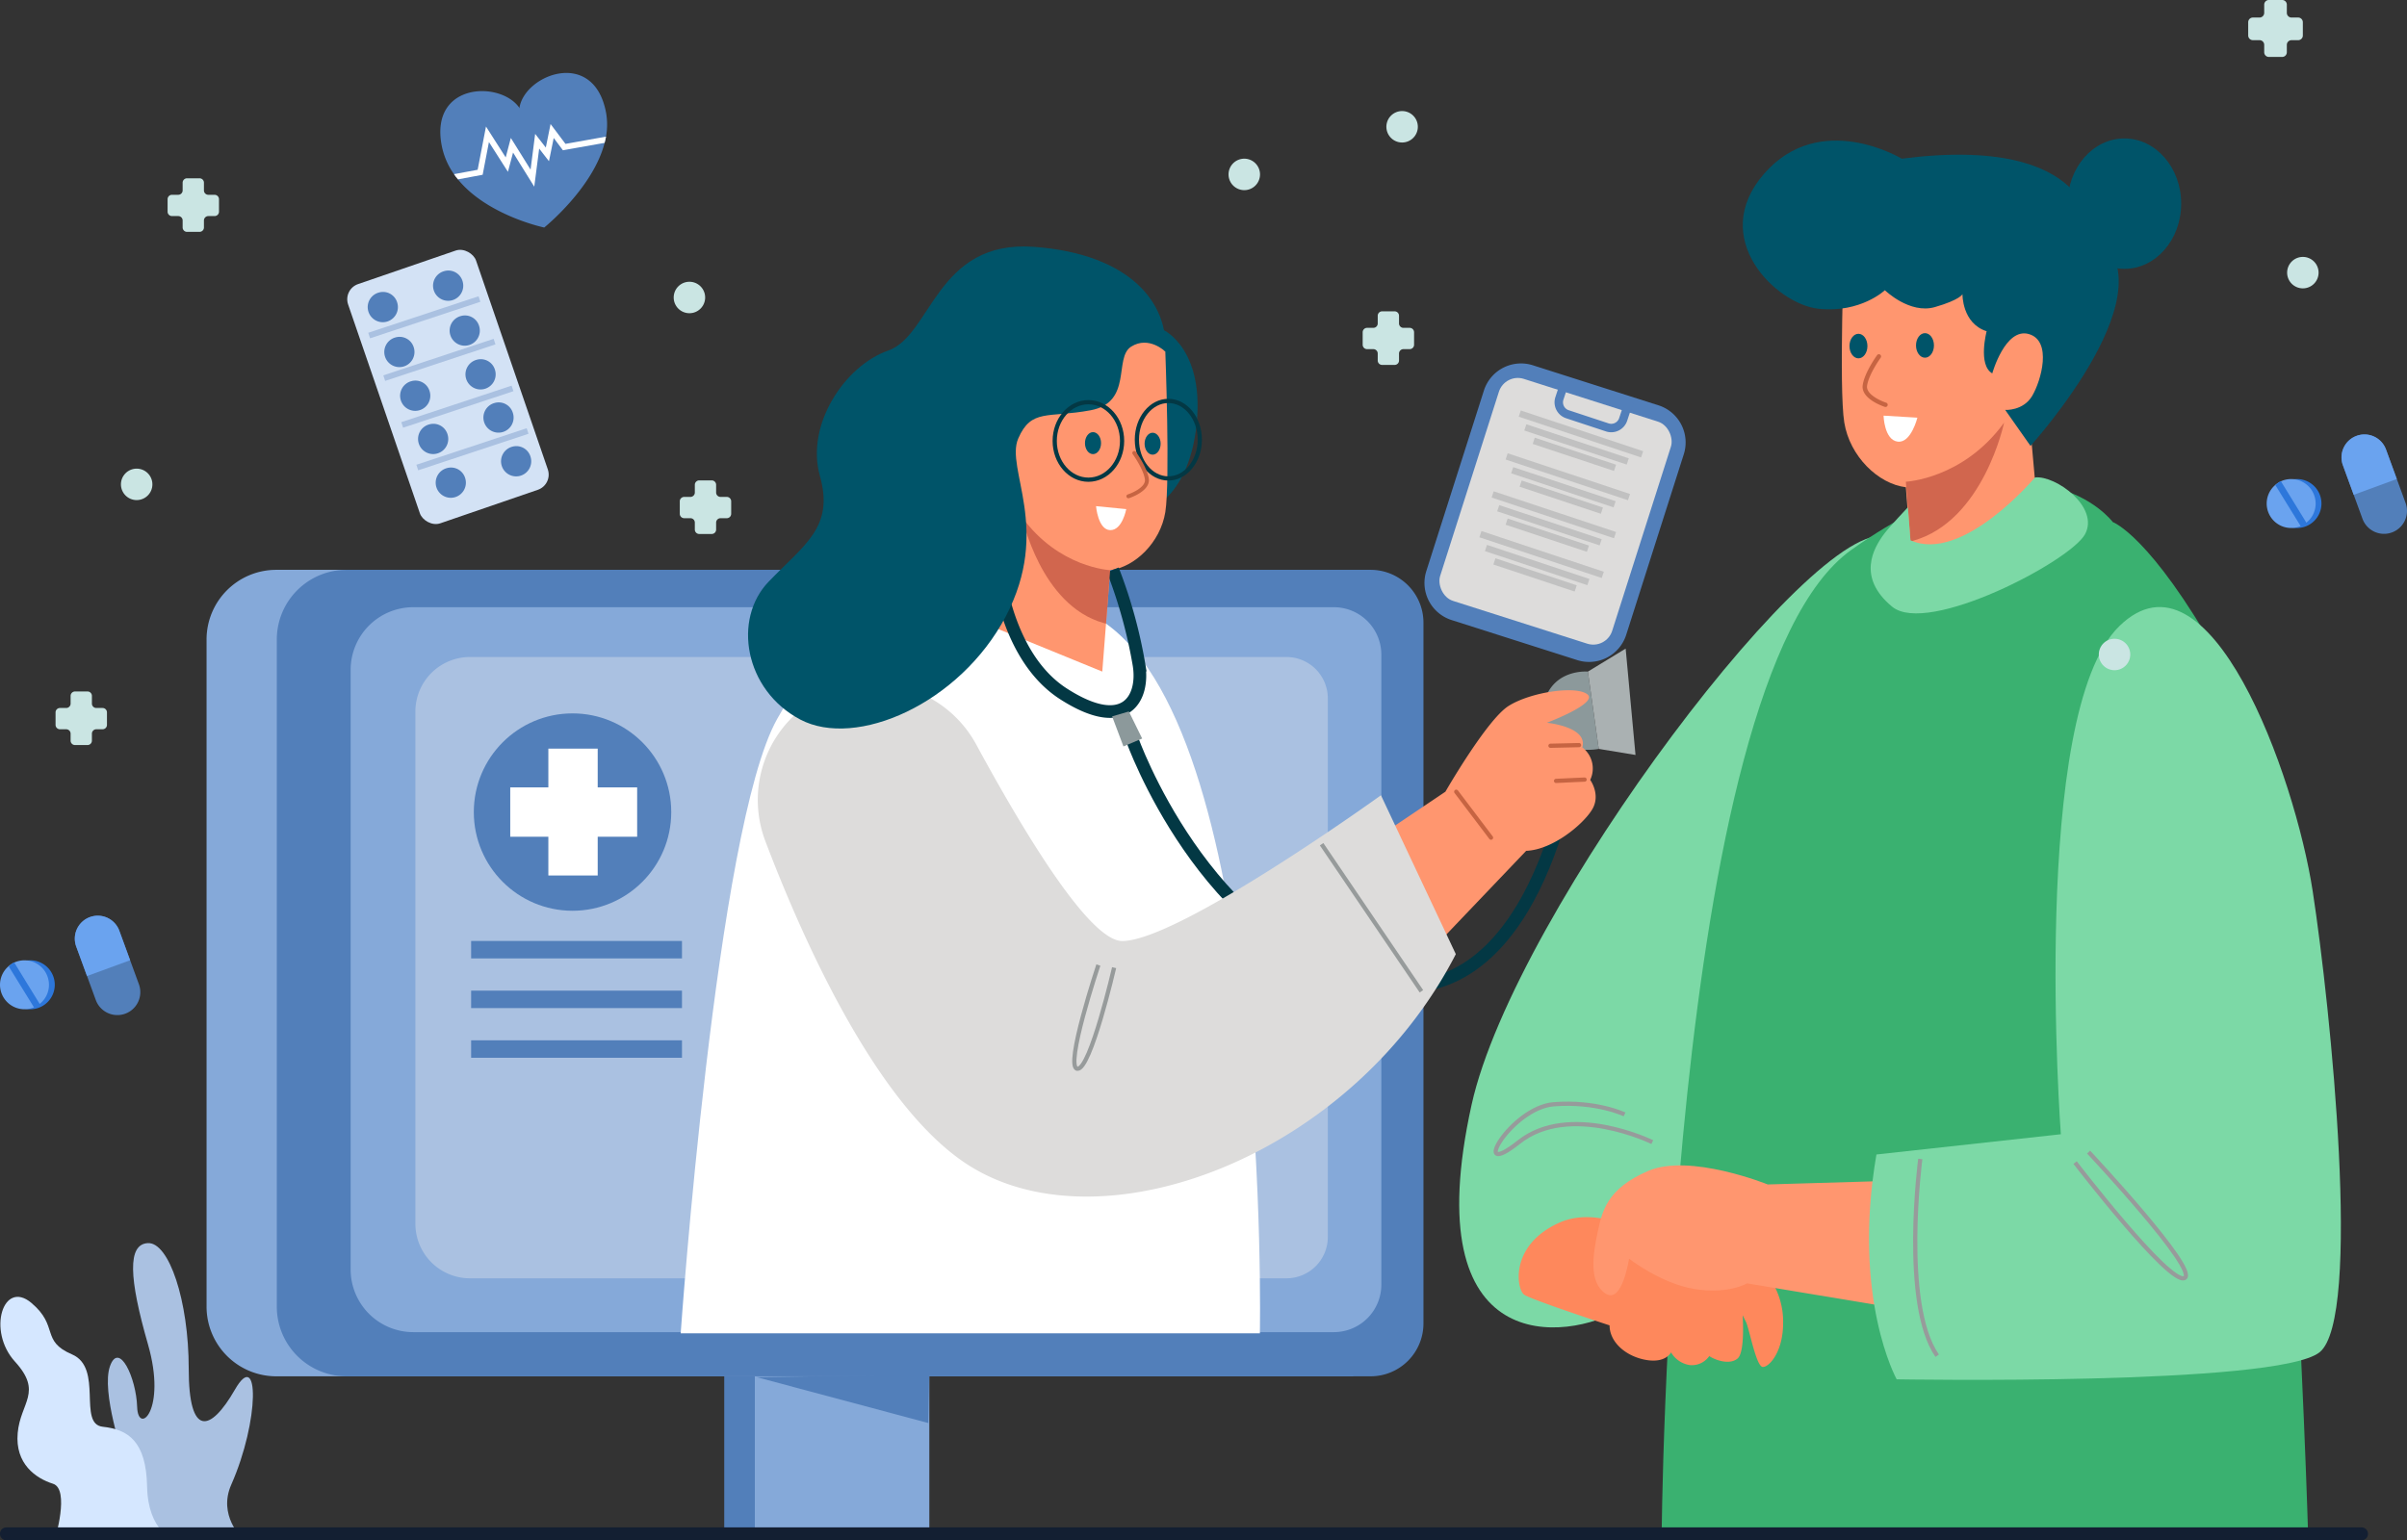 <svg xmlns="http://www.w3.org/2000/svg" width="570" height="364.872" viewBox="0 0 570 364.872">
  <rect x="0" y="0" width="570" height="364.872" fill="#333333" stroke="none"/>
  <g id="Occucare_Denmark_1" transform="translate(-210 -1151.282)">
    <g id="Group_276258" data-name="Group 276258" transform="translate(210 1151.282)">
      <g id="Group_276235" data-name="Group 276235" transform="translate(345.554 32.795)">
        <g id="Group_276233" data-name="Group 276233" transform="translate(0 0)">
          <path id="Path_98480" data-name="Path 98480" d="M514.887,204.711c-15.446-8.521-88.944,88.411-99.063,134.213-13.407,60.686,22.724,55.922,35.329,48.467S595.563,249.221,514.887,204.711Z" transform="translate(-412.888 -110.036)" fill="#7cd9a6"/>
          <path id="Path_98481" data-name="Path 98481" d="M562.337,204.118s8.854,3.124,25,31.772S608.621,445,608.621,445H455.492s1.217-203.213,44.916-234.287S562.337,204.118,562.337,204.118Z" transform="translate(-407.559 -113.242)" fill="#3ab170"/>
          <path id="Path_98482" data-name="Path 98482" d="M494,182.568c1.3,8.073,8.072,14.584,14.583,15.365l1.094,14.147.99,12.677,29.948-12.24-2.246-25.131,8.345-41.187S512.229,116.942,494,140.12C494,140.12,492.7,174.495,494,182.568Z" transform="translate(-402.816 -115.309)" fill="#ff966f"/>
          <path id="Path_98483" data-name="Path 98483" d="M506.9,192.068l1.094,14.147c.208-.042.428-.1.646-.167,16.668-4.688,21.521-27.96,21.521-27.96C520.439,191.464,506.9,192.068,506.9,192.068Z" transform="translate(-401.131 -110.754)" fill="#d1664e"/>
          <ellipse id="Ellipse_3855" data-name="Ellipse 3855" cx="2.125" cy="2.908" rx="2.125" ry="2.908" transform="translate(108.175 46.122)" fill="#005469"/>
          <path id="Path_98484" data-name="Path 98484" d="M495.034,161.112c0,1.607.952,2.908,2.125,2.908s2.125-1.3,2.125-2.908-.952-2.908-2.125-2.908S495.034,159.506,495.034,161.112Z" transform="translate(-402.614 -111.931)" fill="#005469"/>
          <g id="Group_276232" data-name="Group 276232" transform="translate(95.524 51.113)">
            <path id="Path_98485" data-name="Path 98485" d="M503.218,175.007a.521.521,0,0,0,.159-1.017c-1.35-.435-4.8-2-4.525-3.992.368-2.7,3.2-6.625,3.226-6.666a.521.521,0,0,0-.844-.611c-.123.169-3.011,4.176-3.414,7.136-.445,3.26,5.008,5.049,5.239,5.124A.527.527,0,0,0,503.218,175.007Z" transform="translate(-497.793 -162.506)" fill="#c66442"/>
          </g>
          <path id="Path_98486" data-name="Path 98486" d="M510.219,121.811S490.912,110.1,477.6,125.406s2.929,30.891,12.915,31.956,15.711-4.393,15.711-4.393,5.859,5.724,11.85,3.994S524.6,153.9,524.6,153.9s-.133,6.924,5.725,8.788c0,0-2.13,7.989,1.332,9.986,0,0,3.062-10.919,8.654-9.32s2.93,11.05.8,14.646-6.392,3.328-6.392,3.328l5.991,8.522s35.019-38.613,14.38-50.464C555.09,139.387,555.889,115.953,510.219,121.811Z" transform="translate(-405.423 -117.018)" fill="#005469"/>
          <ellipse id="Ellipse_3856" data-name="Ellipse 3856" cx="13.448" cy="15.445" rx="13.448" ry="15.445" transform="translate(144.074)" fill="#005469"/>
          <path id="Path_98487" data-name="Path 98487" d="M484.827,363.9a18.078,18.078,0,0,1,3.2,10.652c0,6.657-3.2,10.385-4.794,10.385s-3.2-9.055-3.994-10.652l-.8-1.6s.621,8.61-1.154,10.208-5.148.532-6.746-.532a5.028,5.028,0,0,1-4.616,2.13,6.214,6.214,0,0,1-4.438-3.017s-1.243,2.663-6.036,1.775-8.521-4.262-8.521-8.167c0,0-18.463-6.036-20.239-7.279s-3.551-11.716,8.343-17.042,27.695,7.279,27.695,7.279S480.123,357.328,484.827,363.9Z" transform="translate(-411.322 -93.921)" fill="#fe885c"/>
          <path id="Path_98488" data-name="Path 98488" d="M518.632,341.056l-36.216,1.064s-18.463-7.456-28.317-3.2-10.918,9.587-11.983,14.646-2.131,11.718,1.864,14.381,5.592-8.256,5.592-8.256,7.457,5.859,15.446,7.19,12.515-1.331,12.515-1.331l43.141,7.189Z" transform="translate(-409.355 -94.339)" fill="#ff966f"/>
          <path id="Path_98489" data-name="Path 98489" d="M502.724,203.176c-2.617,3.478-6.524,10.385,1.864,17.309s42.208-10.785,45.67-17.176-6.924-13.98-11.85-13.448c0,0-17.174,20.448-29.491,14.885l-.6-7.827S503.985,201.5,502.724,203.176Z" transform="translate(-402.056 -109.558)" fill="#7cd9a6"/>
          <path id="Path_98490" data-name="Path 98490" d="M544.576,345.877s-7.456-99.6,13.847-120.366,41.543,35.15,45.8,62.846,11.718,101.193,1.6,109.182-100.127,6.39-100.127,6.39-10.652-19.173-4.794-53.259Z" transform="translate(-402.1 -109.987)" fill="#7cd9a6"/>
          <path id="Path_98491" data-name="Path 98491" d="M502.208,176.5l8.01.479s-1.494,6.091-4.679,5.674S502.208,176.5,502.208,176.5Z" transform="translate(-401.717 -110.835)" fill="#fff"/>
          <path id="Path_98492" data-name="Path 98492" d="M542.524,337.162s22.37,29.114,25.92,27.339-22.724-29.825-22.724-29.825" transform="translate(-396.675 -94.56)" fill="none" stroke="#979b9b" stroke-miterlimit="10" stroke-width="1"/>
          <path id="Path_98493" data-name="Path 98493" d="M510.073,337.2s-4.526,34.353,4,46.6" transform="translate(-400.884 -95.453)" fill="none" stroke="#979b9b" stroke-miterlimit="10" stroke-width="1"/>
          <path id="Path_98494" data-name="Path 98494" d="M457.649,333.163s-19.529-9.587-31.6,0S424.184,325,434.3,324.2s16.777,2.4,16.777,2.4" transform="translate(-411.927 -95.411)" fill="none" stroke="#979b9b" stroke-miterlimit="10" stroke-width="1"/>
        </g>
      </g>
      <g id="Group_276243" data-name="Group 276243" transform="translate(48.915 58.38)">
        <g id="Group_276241" data-name="Group 276241" transform="translate(0 0)">
          <path id="Path_98497" data-name="Path 98497" d="M330.954,132.964s10.264,4.666,7.7,23.794-15.161,20.527-15.161,20.527Z" transform="translate(-104.377 -113.2)" fill="#005469"/>
          <g id="Group_276240" data-name="Group 276240">
            <g id="Group_276237" data-name="Group 276237" transform="translate(0 76.603)">
              <path id="Path_98498" data-name="Path 98498" d="M269.031,417.371H227.711v-52.59l41.616,9.441Z" transform="translate(-105.118 -188.01)" fill="#527fba"/>
              <rect id="Rectangle_151468" data-name="Rectangle 151468" width="41.321" height="52.59" transform="translate(129.838 176.771)" fill="#85a9d9"/>
              <path id="Rectangle_151469" data-name="Rectangle 151469" d="M16.508,0H271.536a0,0,0,0,1,0,0V191.041a0,0,0,0,1,0,0H16.508A16.508,16.508,0,0,1,0,174.533V16.508A16.508,16.508,0,0,1,16.508,0Z" fill="#85a9d9"/>
              <path id="Rectangle_151470" data-name="Rectangle 151470" d="M16.508,0H259.022a12.514,12.514,0,0,1,12.514,12.514V178.527a12.514,12.514,0,0,1-12.514,12.514H16.508A16.508,16.508,0,0,1,0,174.533V16.508A16.508,16.508,0,0,1,16.508,0Z" transform="translate(16.636)" fill="#527fba"/>
              <path id="Rectangle_151471" data-name="Rectangle 151471" d="M14.839,0h217.99a11.249,11.249,0,0,1,11.249,11.249V160.474a11.249,11.249,0,0,1-11.249,11.249H14.839A14.839,14.839,0,0,1,0,156.884V14.839A14.839,14.839,0,0,1,14.839,0Z" transform="translate(34.121 8.854)" fill="#85a9d9"/>
              <path id="Rectangle_151472" data-name="Rectangle 151472" d="M12.925,0H206.272a9.8,9.8,0,0,1,9.8,9.8V137.377a9.8,9.8,0,0,1-9.8,9.8H12.925A12.925,12.925,0,0,1,0,134.25V12.925A12.925,12.925,0,0,1,12.925,0Z" transform="translate(49.454 20.651)" fill="#aac1e1"/>
              <path id="Path_98499" data-name="Path 98499" d="M235.326,379.146l40.65,10.867.2-11.471Z" transform="translate(-105.059 -187.904)" fill="#527fba"/>
              <g id="Group_276236" data-name="Group 276236" transform="translate(63.289 34.008)">
                <circle id="Ellipse_3859" data-name="Ellipse 3859" cx="23.376" cy="23.376" r="23.376" fill="#527fba"/>
                <path id="Path_98500" data-name="Path 98500" d="M207.476,240.582h-9.342V231.4H186.446v9.183h-9.024v11.688h9.024v9.183h11.688v-9.183h9.342Z" transform="translate(-168.795 -223.05)" fill="#fff"/>
              </g>
              <rect id="Rectangle_151473" data-name="Rectangle 151473" width="49.931" height="4.134" transform="translate(62.653 87.915)" fill="#527fba"/>
              <rect id="Rectangle_151474" data-name="Rectangle 151474" width="49.931" height="4.134" transform="translate(62.653 99.682)" fill="#527fba"/>
              <rect id="Rectangle_151475" data-name="Rectangle 151475" width="49.931" height="4.134" transform="translate(62.653 111.45)" fill="#527fba"/>
            </g>
            <g id="Group_276239" data-name="Group 276239" transform="translate(112.278)">
              <path id="Path_98501" data-name="Path 98501" d="M420.13,221.567a9.133,9.133,0,0,0,3.149,7.7c3.849,3.616,10.03,2.332,10.03,2.332l-2.566-18.311S421.88,212.47,420.13,221.567Z" transform="translate(-215.908 -112.579)" fill="#8c999b"/>
              <path id="Path_98502" data-name="Path 98502" d="M262.728,196.22s-7.932,2.8-22.394,28.457-22.859,145.557-22.859,145.557H354.634S357.34,229.959,318.2,202.125,262.728,196.22,262.728,196.22Z" transform="translate(-217.475 -112.774)" fill="#fff"/>
              <path id="Path_98503" data-name="Path 98503" d="M323.49,229.026s17.028,48.519,56.449,57.849,47.82-52.017,47.82-52.017" transform="translate(-216.655 -112.457)" fill="none" stroke="#033844" stroke-miterlimit="10" stroke-width="3"/>
              <path id="Path_98504" data-name="Path 98504" d="M383.75,250.807l13.53-9.1s9.8-17.028,14.929-20.294,15.862-4.9,18.661-2.8-9.564,6.764-9.564,6.764,9.8.933,8.4,5.832a6.285,6.285,0,0,1,1.866,7.7s2.566,3.5.467,7-9.331,9.564-15.629,9.8L397.28,275.767Z" transform="translate(-216.189 -112.545)" fill="#ff966f"/>
              <path id="Path_98505" data-name="Path 98505" d="M245.77,222.294a27.532,27.532,0,0,0-8.378,31.157c9.116,23.99,26.9,63.779,48.735,77.132,32.035,19.594,90.507-3.11,114.766-50.385l-17.728-37.633s-47.9,34.523-61.27,34.523c-7.685,0-22.968-25.159-34.58-46.563a27.523,27.523,0,0,0-41.544-8.231Z" transform="translate(-217.335 -112.557)" fill="#dddcdb"/>
              <path id="Path_98506" data-name="Path 98506" d="M331.743,176.155c-1.167,7.231-7.232,13.062-13.063,13.763l-.98,12.67-.887,11.356L289.989,202.98l-8.165-67.18s33.591-18.427,49.919,2.333C331.743,138.133,332.909,168.923,331.743,176.155Z" transform="translate(-216.977 -113.237)" fill="#ff966f"/>
              <path id="Path_98507" data-name="Path 98507" d="M291.546,185.663s1.245,23.637,16.018,33.123,19.128.933,17.883-6.842a115.385,115.385,0,0,0-6.22-22.549" transform="translate(-216.902 -112.793)" fill="none" stroke="#033844" stroke-miterlimit="10" stroke-width="3"/>
              <path id="Path_98508" data-name="Path 98508" d="M318.557,189.54l-.98,12.67c-.186-.037-.383-.093-.578-.149-14.929-4.2-19.277-25.043-19.277-25.043C306.428,189,318.557,189.54,318.557,189.54Z" transform="translate(-216.854 -112.859)" fill="#d1664e"/>
              <path id="Path_98509" data-name="Path 98509" d="M332.118,138.248s-3.888-3.81-8.087-1.167.467,13.218-9.641,15.085-14-.467-17.106,6.686,7.931,21.461-2.955,42.143-35.456,31.413-48.675,24.415-16.017-23.794-7.464-32.658,15.551-12.907,12.13-25.036,5.909-26.127,16.172-29.7,11.353-26.281,34.524-24.571S332.9,127.129,332.118,138.248Z" transform="translate(-217.353 -113.352)" fill="#005469"/>
              <ellipse id="Ellipse_3860" data-name="Ellipse 3860" cx="7.976" cy="9.181" rx="7.976" ry="9.181" transform="translate(88.574 36.891)" fill="none" stroke="#033844" stroke-miterlimit="10" stroke-width="1"/>
              <ellipse id="Ellipse_3861" data-name="Ellipse 3861" cx="7.448" cy="9.181" rx="7.448" ry="9.181" transform="translate(108.033 36.592)" fill="none" stroke="#033844" stroke-miterlimit="10" stroke-width="1"/>
              <ellipse id="Ellipse_3862" data-name="Ellipse 3862" cx="1.904" cy="2.605" rx="1.904" ry="2.605" transform="translate(95.738 43.985)" fill="#005469"/>
              <path id="Path_98510" data-name="Path 98510" d="M330.289,159.739c0,1.438-.852,2.6-1.9,2.6s-1.9-1.167-1.9-2.6.852-2.6,1.9-2.6S330.289,158.3,330.289,159.739Z" transform="translate(-216.632 -113.013)" fill="#005469"/>
              <g id="Group_276238" data-name="Group 276238" transform="translate(105.552 48.456)">
                <path id="Path_98511" data-name="Path 98511" d="M322.684,172.632a.467.467,0,0,1-.143-.911c1.21-.389,4.3-1.792,4.054-3.574-.331-2.422-2.864-5.936-2.889-5.971a.466.466,0,1,1,.755-.547c.11.151,2.7,3.741,3.06,6.392.4,2.92-4.485,4.523-4.694,4.589A.469.469,0,0,1,322.684,172.632Z" transform="translate(-322.217 -161.436)" fill="#c66442"/>
              </g>
              <path id="Path_98512" data-name="Path 98512" d="M322.233,175.1l-7.154-.7s.467,5.6,3.344,5.677S322.233,175.1,322.233,175.1Z" transform="translate(-216.72 -112.88)" fill="#fff"/>
              <path id="Path_98513" data-name="Path 98513" d="M318.86,223.827l2.682,7.115,4.432-1.866-3.149-6.415Z" transform="translate(-216.691 -112.506)" fill="#8c999b"/>
              <path id="Path_98514" data-name="Path 98514" d="M430.662,213.328l8.942-5.443,2.333,25.193-8.709-1.438Z" transform="translate(-215.826 -112.621)" fill="#aab1b2"/>
              <line id="Line_170" data-name="Line 170" x2="8.242" y2="10.886" transform="translate(183.656 129.165)" fill="none" stroke="#c66442" stroke-linecap="round" stroke-miterlimit="10" stroke-width="1"/>
              <line id="Line_171" data-name="Line 171" x1="6.765" y2="0.155" transform="translate(205.972 118.124)" fill="none" stroke="#c66442" stroke-linecap="round" stroke-miterlimit="10" stroke-width="1"/>
              <line id="Line_172" data-name="Line 172" x1="6.765" y2="0.311" transform="translate(207.294 126.288)" fill="none" stroke="#c66442" stroke-linecap="round" stroke-miterlimit="10" stroke-width="1"/>
              <path id="Path_98515" data-name="Path 98515" d="M319.4,282.887s-5.6,24.26-8.709,23.949,4.977-24.571,4.977-24.571" transform="translate(-216.76 -112.045)" fill="none" stroke="#979b9b" stroke-miterlimit="10" stroke-width="1"/>
              <line id="Line_173" data-name="Line 173" x2="23.637" y2="34.834" transform="translate(151.777 141.606)" fill="none" stroke="#979b9b" stroke-miterlimit="10" stroke-width="1"/>
            </g>
          </g>
        </g>
      </g>
      <g id="Group_276244" data-name="Group 276244" transform="translate(13.156 0)">
        <path id="Path_98524" data-name="Path 98524" d="M419.116,174.481h-1.479a1.043,1.043,0,0,1-1.043-1.043v-1.826a1.043,1.043,0,0,0-1.043-1.043h-2.957a1.043,1.043,0,0,0-1.043,1.043v1.826a1.043,1.043,0,0,1-1.043,1.043h-1.478a1.044,1.044,0,0,0-1.044,1.043v2.957a1.043,1.043,0,0,0,1.044,1.043h1.478a1.044,1.044,0,0,1,1.043,1.044v1.652a1.043,1.043,0,0,0,1.043,1.043h2.957a1.043,1.043,0,0,0,1.043-1.043v-1.652a1.044,1.044,0,0,1,1.043-1.044h1.479a1.043,1.043,0,0,0,1.043-1.043v-2.957A1.044,1.044,0,0,0,419.116,174.481Z" transform="translate(-98.448 -96.819)" fill="#cae5e3"/>
        <path id="Path_98525" data-name="Path 98525" d="M663.763,90.4h-1.571a1.109,1.109,0,0,1-1.109-1.109v-1.94a1.108,1.108,0,0,0-1.108-1.109h-3.142a1.108,1.108,0,0,0-1.109,1.109v1.94a1.109,1.109,0,0,1-1.109,1.109h-1.571a1.109,1.109,0,0,0-1.109,1.109v3.142a1.109,1.109,0,0,0,1.109,1.109h1.571a1.109,1.109,0,0,1,1.109,1.108v1.756a1.109,1.109,0,0,0,1.109,1.109h3.142a1.109,1.109,0,0,0,1.108-1.109V96.872a1.109,1.109,0,0,1,1.109-1.108h1.571a1.109,1.109,0,0,0,1.109-1.109V91.513A1.109,1.109,0,0,0,663.763,90.4Z" transform="translate(-132.695 -86.246)" fill="#cae5e3"/>
        <path id="Path_98526" data-name="Path 98526" d="M64.871,296.875H63.392a1.043,1.043,0,0,1-1.043-1.043v-1.826a1.043,1.043,0,0,0-1.043-1.043H58.348a1.043,1.043,0,0,0-1.043,1.043v1.826a1.043,1.043,0,0,1-1.043,1.043H54.782a1.044,1.044,0,0,0-1.043,1.044v2.956a1.044,1.044,0,0,0,1.043,1.043h1.479a1.044,1.044,0,0,1,1.043,1.044v1.652a1.043,1.043,0,0,0,1.043,1.043h2.957a1.043,1.043,0,0,0,1.043-1.043v-1.652a1.044,1.044,0,0,1,1.043-1.044h1.479a1.043,1.043,0,0,0,1.043-1.043v-2.956A1.043,1.043,0,0,0,64.871,296.875Z" transform="translate(-53.739 -129.166)" fill="#cae5e3"/>
        <path id="Path_98528" data-name="Path 98528" d="M161.4,394.061h-1.478a1.044,1.044,0,0,1-1.044-1.043v-1.826a1.044,1.044,0,0,0-1.043-1.044h-2.956a1.044,1.044,0,0,0-1.044,1.044v1.826a1.043,1.043,0,0,1-1.043,1.043h-1.478a1.043,1.043,0,0,0-1.043,1.043v2.957a1.043,1.043,0,0,0,1.043,1.043h1.478a1.043,1.043,0,0,1,1.043,1.043V401.8a1.044,1.044,0,0,0,1.044,1.044h2.956a1.044,1.044,0,0,0,1.043-1.044v-1.652a1.044,1.044,0,0,1,1.044-1.043H161.4a1.043,1.043,0,0,0,1.043-1.043V395.1A1.043,1.043,0,0,0,161.4,394.061Z" transform="translate(-2.448 -276.352)" fill="#cae5e3"/>
        <path id="Path_98529" data-name="Path 98529" d="M89.487,138.447H88.009a1.044,1.044,0,0,1-1.044-1.043v-1.826a1.043,1.043,0,0,0-1.043-1.043H82.965a1.044,1.044,0,0,0-1.044,1.043V137.4a1.043,1.043,0,0,1-1.043,1.043H79.4a1.045,1.045,0,0,0-1.044,1.044v2.956a1.044,1.044,0,0,0,1.044,1.043h1.478a1.044,1.044,0,0,1,1.043,1.044v1.652a1.044,1.044,0,0,0,1.044,1.043h2.956a1.043,1.043,0,0,0,1.043-1.043v-1.652a1.045,1.045,0,0,1,1.044-1.044h1.478a1.043,1.043,0,0,0,1.043-1.043v-2.956A1.044,1.044,0,0,0,89.487,138.447Z" transform="translate(-51.826 -92.301)" fill="#cae5e3"/>
        <circle id="Ellipse_3864" data-name="Ellipse 3864" cx="3.726" cy="3.726" r="3.726" transform="translate(15.482 111.012)" fill="#cae5e3"/>
        <circle id="Ellipse_3865" data-name="Ellipse 3865" cx="3.726" cy="3.726" r="3.726" transform="translate(146.38 66.744)" fill="#cae5e3"/>
        <path id="Path_98530" data-name="Path 98530" d="M378.452,132.951a3.726,3.726,0,1,1-3.726-3.726A3.726,3.726,0,0,1,378.452,132.951Z" transform="translate(-93.225 -91.635)" fill="#cae5e3"/>
        <circle id="Ellipse_3866" data-name="Ellipse 3866" cx="3.726" cy="3.726" r="3.726" transform="translate(483.859 151.311)" fill="#cae5e3"/>
        <circle id="Ellipse_3867" data-name="Ellipse 3867" cx="3.726" cy="3.726" r="3.726" transform="translate(528.456 60.857)" fill="#cae5e3"/>
        <circle id="Ellipse_3868" data-name="Ellipse 3868" cx="3.726" cy="3.726" r="3.726" transform="translate(315.15 26.306)" fill="#cae5e3"/>
      </g>
      <g id="Group_276256" data-name="Group 276256" transform="translate(0 17.277)">
        <g id="Group_276249" data-name="Group 276249" transform="translate(334.961 66.447)">
          <path id="Path_98563" data-name="Path 98563" d="M9.231,0H40.453a9.231,9.231,0,0,1,9.231,9.231V54.116a9.231,9.231,0,0,1-9.231,9.231H9.231A9.231,9.231,0,0,1,0,54.116V9.231A9.231,9.231,0,0,1,9.231,0Z" transform="translate(19.244 0) rotate(17.686)" fill="#527fba"/>
          <rect id="Rectangle_151477" data-name="Rectangle 151477" width="42.762" height="55.199" rx="4.702" transform="translate(21.419 4.6) rotate(17.685)" fill="#dddcdb"/>
          <g id="Group_276245" data-name="Group 276245" transform="translate(24.689 13.511)">
            <rect id="Rectangle_151478" data-name="Rectangle 151478" width="30.535" height="1.553" transform="matrix(0.949, 0.316, -0.316, 0.949, 0.49, 0)" fill="#c1c1c1"/>
            <rect id="Rectangle_151479" data-name="Rectangle 151479" width="25.566" height="1.553" transform="translate(1.801 3.272) rotate(18.399)" fill="#c1c1c1"/>
            <rect id="Rectangle_151480" data-name="Rectangle 151480" width="20.288" height="1.553" transform="translate(3.8 6.446) rotate(18.399)" fill="#c1c1c1"/>
          </g>
          <g id="Group_276246" data-name="Group 276246" transform="translate(21.584 23.655)">
            <rect id="Rectangle_151481" data-name="Rectangle 151481" width="30.535" height="1.553" transform="translate(0.49 0) rotate(18.399)" fill="#c1c1c1"/>
            <rect id="Rectangle_151482" data-name="Rectangle 151482" width="25.566" height="1.553" transform="translate(1.801 3.272) rotate(18.399)" fill="#c1c1c1"/>
            <rect id="Rectangle_151483" data-name="Rectangle 151483" width="20.288" height="1.553" transform="translate(3.8 6.446) rotate(18.399)" fill="#c1c1c1"/>
          </g>
          <g id="Group_276247" data-name="Group 276247" transform="translate(18.272 32.66)">
            <rect id="Rectangle_151484" data-name="Rectangle 151484" width="30.535" height="1.553" transform="translate(0.49 0) rotate(18.399)" fill="#c1c1c1"/>
            <rect id="Rectangle_151485" data-name="Rectangle 151485" width="25.566" height="1.553" transform="translate(1.801 3.272) rotate(18.399)" fill="#c1c1c1"/>
            <rect id="Rectangle_151486" data-name="Rectangle 151486" width="20.288" height="1.553" transform="translate(3.8 6.446) rotate(18.399)" fill="#c1c1c1"/>
          </g>
          <g id="Group_276248" data-name="Group 276248" transform="translate(15.373 42.079)">
            <rect id="Rectangle_151487" data-name="Rectangle 151487" width="30.535" height="1.553" transform="translate(0.49 0) rotate(18.399)" fill="#c1c1c1"/>
            <rect id="Rectangle_151488" data-name="Rectangle 151488" width="25.566" height="1.553" transform="translate(1.801 3.272) rotate(18.399)" fill="#c1c1c1"/>
            <rect id="Rectangle_151489" data-name="Rectangle 151489" width="20.288" height="1.553" transform="translate(3.8 6.446) rotate(18.399)" fill="#c1c1c1"/>
          </g>
          <path id="Rectangle_151490" data-name="Rectangle 151490" d="M0,0H15.9a0,0,0,0,1,0,0V3.554a2.973,2.973,0,0,1-2.973,2.973H2.973A2.973,2.973,0,0,1,0,3.554V0A0,0,0,0,1,0,0Z" transform="translate(35.436 7.271) rotate(18.262)" fill="none" stroke="#527fba" stroke-miterlimit="10" stroke-width="2"/>
        </g>
        <g id="Group_276250" data-name="Group 276250" transform="translate(81.201 40.857)">
          <rect id="Rectangle_151491" data-name="Rectangle 151491" width="32.023" height="59.903" rx="3.805" transform="matrix(0.946, -0.325, 0.325, 0.946, 0, 10.396)" fill="#d3e2f5"/>
          <rect id="Rectangle_151492" data-name="Rectangle 151492" width="27.52" height="1.38" transform="translate(6 20.693) rotate(-18.319)" fill="#aac1e1"/>
          <rect id="Rectangle_151493" data-name="Rectangle 151493" width="27.52" height="1.38" transform="translate(9.57 30.782) rotate(-18.319)" fill="#aac1e1"/>
          <rect id="Rectangle_151494" data-name="Rectangle 151494" width="27.52" height="1.38" transform="translate(13.827 41.869) rotate(-18.319)" fill="#aac1e1"/>
          <rect id="Rectangle_151495" data-name="Rectangle 151495" width="27.52" height="1.38" transform="translate(17.397 51.958) rotate(-18.319)" fill="#aac1e1"/>
          <path id="Path_98532" data-name="Path 98532" d="M106.373,109.548a3.575,3.575,0,1,1-4.312-2.413A3.5,3.5,0,0,1,106.373,109.548Z" transform="translate(-93.504 -95.984)" fill="#527fba"/>
          <path id="Path_98533" data-name="Path 98533" d="M124.066,103.752a3.575,3.575,0,1,1-4.312-2.413A3.5,3.5,0,0,1,124.066,103.752Z" transform="translate(-95.722 -95.257)" fill="#527fba"/>
          <path id="Path_98534" data-name="Path 98534" d="M110.862,121.712a3.575,3.575,0,1,1-4.312-2.414A3.5,3.5,0,0,1,110.862,121.712Z" transform="translate(-94.067 -97.509)" fill="#527fba"/>
          <path id="Path_98535" data-name="Path 98535" d="M128.555,115.916a3.574,3.574,0,1,1-4.312-2.414A3.5,3.5,0,0,1,128.555,115.916Z" transform="translate(-96.285 -96.782)" fill="#527fba"/>
          <path id="Path_98536" data-name="Path 98536" d="M115.148,133.561a3.575,3.575,0,1,1-4.313-2.413A3.5,3.5,0,0,1,115.148,133.561Z" transform="translate(-94.604 -98.995)" fill="#527fba"/>
          <path id="Path_98537" data-name="Path 98537" d="M132.841,127.765a3.575,3.575,0,1,1-4.313-2.413A3.5,3.5,0,0,1,132.841,127.765Z" transform="translate(-96.822 -98.268)" fill="#527fba"/>
          <path id="Path_98538" data-name="Path 98538" d="M120.006,145.262a3.575,3.575,0,1,1-4.312-2.413A3.5,3.5,0,0,1,120.006,145.262Z" transform="translate(-95.213 -100.462)" fill="#527fba"/>
          <path id="Path_98539" data-name="Path 98539" d="M137.7,139.466a3.575,3.575,0,1,1-4.312-2.413A3.5,3.5,0,0,1,137.7,139.466Z" transform="translate(-97.432 -99.736)" fill="#527fba"/>
          <path id="Path_98540" data-name="Path 98540" d="M124.78,157.108a3.575,3.575,0,1,1-4.313-2.413A3.5,3.5,0,0,1,124.78,157.108Z" transform="translate(-95.812 -101.948)" fill="#527fba"/>
          <path id="Path_98541" data-name="Path 98541" d="M142.473,151.312a3.574,3.574,0,1,1-4.313-2.414A3.5,3.5,0,0,1,142.473,151.312Z" transform="translate(-98.03 -101.221)" fill="#527fba"/>
        </g>
        <g id="Group_276252" data-name="Group 276252" transform="translate(0 199.674)">
          <path id="Path_98542" data-name="Path 98542" d="M67.872,258.379a5.8,5.8,0,1,1-5.8-5.8A5.8,5.8,0,0,1,67.872,258.379Z" transform="translate(-54.901 -242.053)" fill="#2d77db"/>
          <path id="Path_98543" data-name="Path 98543" d="M66.3,258.379a5.764,5.764,0,0,1-2.41,4.695,5.126,5.126,0,0,1-1.375.737,5.573,5.573,0,0,1-2.012.364,5.791,5.791,0,0,1-4.033-9.953,5.66,5.66,0,0,1,1.266-.944,5.807,5.807,0,0,1,8.562,5.1Z" transform="translate(-54.704 -242.053)" fill="#6aa3ef"/>
          <path id="Path_98544" data-name="Path 98544" d="M64.547,263.226a5.1,5.1,0,0,1-1.385.758l-6.086-9.872a5.749,5.749,0,0,1,1.275-.972Z" transform="translate(-55.001 -242.123)" fill="#2d77db"/>
          <g id="Group_276251" data-name="Group 276251" transform="translate(17.731)">
            <path id="Path_98545" data-name="Path 98545" d="M85.519,244.11l4.624,12.636a5.436,5.436,0,0,1-10.21,3.736l-4.624-12.637a5.436,5.436,0,1,1,10.21-3.735Z" transform="translate(-74.977 -240.544)" fill="#527fba"/>
            <path id="Path_98546" data-name="Path 98546" d="M85.519,244.11l2.544,6.951L77.853,254.8l-2.544-6.952a5.436,5.436,0,1,1,10.21-3.735Z" transform="translate(-74.977 -240.544)" fill="#6aa3ef"/>
          </g>
        </g>
        <g id="Group_276255" data-name="Group 276255" transform="translate(104.274)">
          <path id="Path_98552" data-name="Path 98552" d="M605.942,85.649c-.049.242-.1.492-.152.734a1.093,1.093,0,0,1-.035.159c-.042.193-.09.387-.138.575-2.756,10.766-14.3,20.058-14.3,20.058s-13.425-2.8-20.432-11.4c-.173-.2-.332-.408-.492-.616a.752.752,0,0,0-.062-.076c-.132-.18-.256-.36-.381-.541a17.449,17.449,0,0,1-2.928-6.868c-2.811-14.955,14.186-15.322,18.493-8.723l-.048-.27c1.385-7.782,17.434-13.945,20.446,1.045A15.95,15.95,0,0,1,605.942,85.649Z" transform="translate(-566.711 -70.555)" fill="#527fba"/>
          <path id="Path_98553" data-name="Path 98553" d="M576.737,96.972l-.083.429-5.74,1.066-.062-.076Z" transform="translate(-567.23 -73.867)" fill="#ff969c"/>
          <path id="Path_98554" data-name="Path 98554" d="M579.229,87.171l4.528,7.083-.72.173-4.715,1.136-.741.18Z" transform="translate(-568.074 -72.639)" fill="#527fba"/>
          <path id="Path_98555" data-name="Path 98555" d="M584.642,95.267l.1-.021-.035.125Z" transform="translate(-568.96 -73.651)" fill="#ff969c"/>
          <path id="Path_98556" data-name="Path 98556" d="M585.93,90.148l2.257,3.628-.706.173-1.966.471-.762.187Z" transform="translate(-568.974 -73.012)" fill="#527fba"/>
          <path id="Path_98557" data-name="Path 98557" d="M591.186,93.582l.713-.173-.63,4.93-2.589-4.154.713-.173Z" transform="translate(-569.466 -73.421)" fill="#527fba"/>
          <path id="Path_98558" data-name="Path 98558" d="M592.852,89.055l2.416,3.109-.734.18-1.447.346-.727.173Z" transform="translate(-569.927 -72.875)" fill="#527fba"/>
          <path id="Path_98559" data-name="Path 98559" d="M609.389,88.514l-8.745,2.1-4.2,1.018-.748.18,1.129-5.532,2.859,3.808,9.742-1.738Z" transform="translate(-570.345 -72.527)" fill="#527fba"/>
          <path id="Path_98560" data-name="Path 98560" d="M606.219,88.278c-.042.193-.09.387-.138.575l-8.606,1.53-1.267.229L594.026,87.7l-.755,3.7-.366,1.8-1.122-1.44-1.2-1.552-.242,1.9-.921,7.125-3.732-6L584.4,91.151l-.679,2.548-.534,2.015-1.045-1.634-3.456-5.415-1.259,6.55-.229,1.2-5.843,1.087c-.173-.2-.332-.408-.492-.616l-.062-.076c-.132-.18-.256-.36-.381-.541l5.595-1.038,1.973-10.247,4.673,7.318,1.212-4.611,3.233,5.186,1.44,2.312.353-2.742.734-5.719,2.521,3.24,1.128-5.573,3.532,4.7,9.6-1.717c-.049.242-.1.492-.152.734Z" transform="translate(-567.176 -72.291)" fill="#fff"/>
        </g>
        <g id="Group_276260" data-name="Group 276260" transform="translate(536.771 85.674)">
          <path id="Path_98542-2" data-name="Path 98542" d="M67.872,258.379a5.8,5.8,0,1,1-5.8-5.8A5.8,5.8,0,0,1,67.872,258.379Z" transform="translate(-54.901 -242.053)" fill="#2d77db"/>
          <path id="Path_98543-2" data-name="Path 98543" d="M66.3,258.379a5.764,5.764,0,0,1-2.41,4.695,5.126,5.126,0,0,1-1.375.737,5.573,5.573,0,0,1-2.012.364,5.791,5.791,0,0,1-4.033-9.953,5.66,5.66,0,0,1,1.266-.944,5.807,5.807,0,0,1,8.562,5.1Z" transform="translate(-54.704 -242.053)" fill="#6aa3ef"/>
          <path id="Path_98544-2" data-name="Path 98544" d="M64.547,263.226a5.1,5.1,0,0,1-1.385.758l-6.086-9.872a5.749,5.749,0,0,1,1.275-.972Z" transform="translate(-55.001 -242.123)" fill="#2d77db"/>
          <g id="Group_276251-2" data-name="Group 276251" transform="translate(17.731)">
            <path id="Path_98545-2" data-name="Path 98545" d="M85.519,244.11l4.624,12.636a5.436,5.436,0,0,1-10.21,3.736l-4.624-12.637a5.436,5.436,0,1,1,10.21-3.735Z" transform="translate(-74.977 -240.544)" fill="#527fba"/>
            <path id="Path_98546-2" data-name="Path 98546" d="M85.519,244.11l2.544,6.951L77.853,254.8l-2.544-6.952a5.436,5.436,0,1,1,10.21-3.735Z" transform="translate(-74.977 -240.544)" fill="#6aa3ef"/>
          </g>
        </g>
      </g>
      <g id="Group_276257" data-name="Group 276257" transform="translate(0.092 294.467)">
        <path id="Path_98561" data-name="Path 98561" d="M85.857,348.542S80.5,332.9,82.642,326.9s6.215,2.786,6.429,9.644,7.072.857,2.572-14.788-4.929-23.788,0-24,9.644,13.5,9.644,29.789,5.143,15,10.929,4.929,5.876,7.241-.857,22.5c-3.215,7.286,2.572,12.644,2.572,12.644H93.358Z" transform="translate(-56.687 -297.749)" fill="#aac1e1"/>
        <path id="Path_98562" data-name="Path 98562" d="M51.685,376.993H79.973s-6.215-1.929-6.43-12.645-4.5-13.5-10.5-14.144.214-13.93-7.286-17.145-3-6.643-9.644-12.215-10.5,6.643-3.858,13.93,1.286,9.644.643,16.93,4.286,10.715,8.358,12S51.685,376.993,51.685,376.993Z" transform="translate(-38.802 -306.697)" fill="#d5e7ff"/>
      </g>
    </g>
    <path id="Path_97857" data-name="Path 97857" d="M639.3,1852.335H81.481A1.509,1.509,0,0,0,80,1853.866h0a1.509,1.509,0,0,0,1.478,1.531H639.3a1.532,1.532,0,0,0,0-3.061Z" transform="translate(129.997 -339.242)" fill="#131f32"/>
  </g>
</svg>
